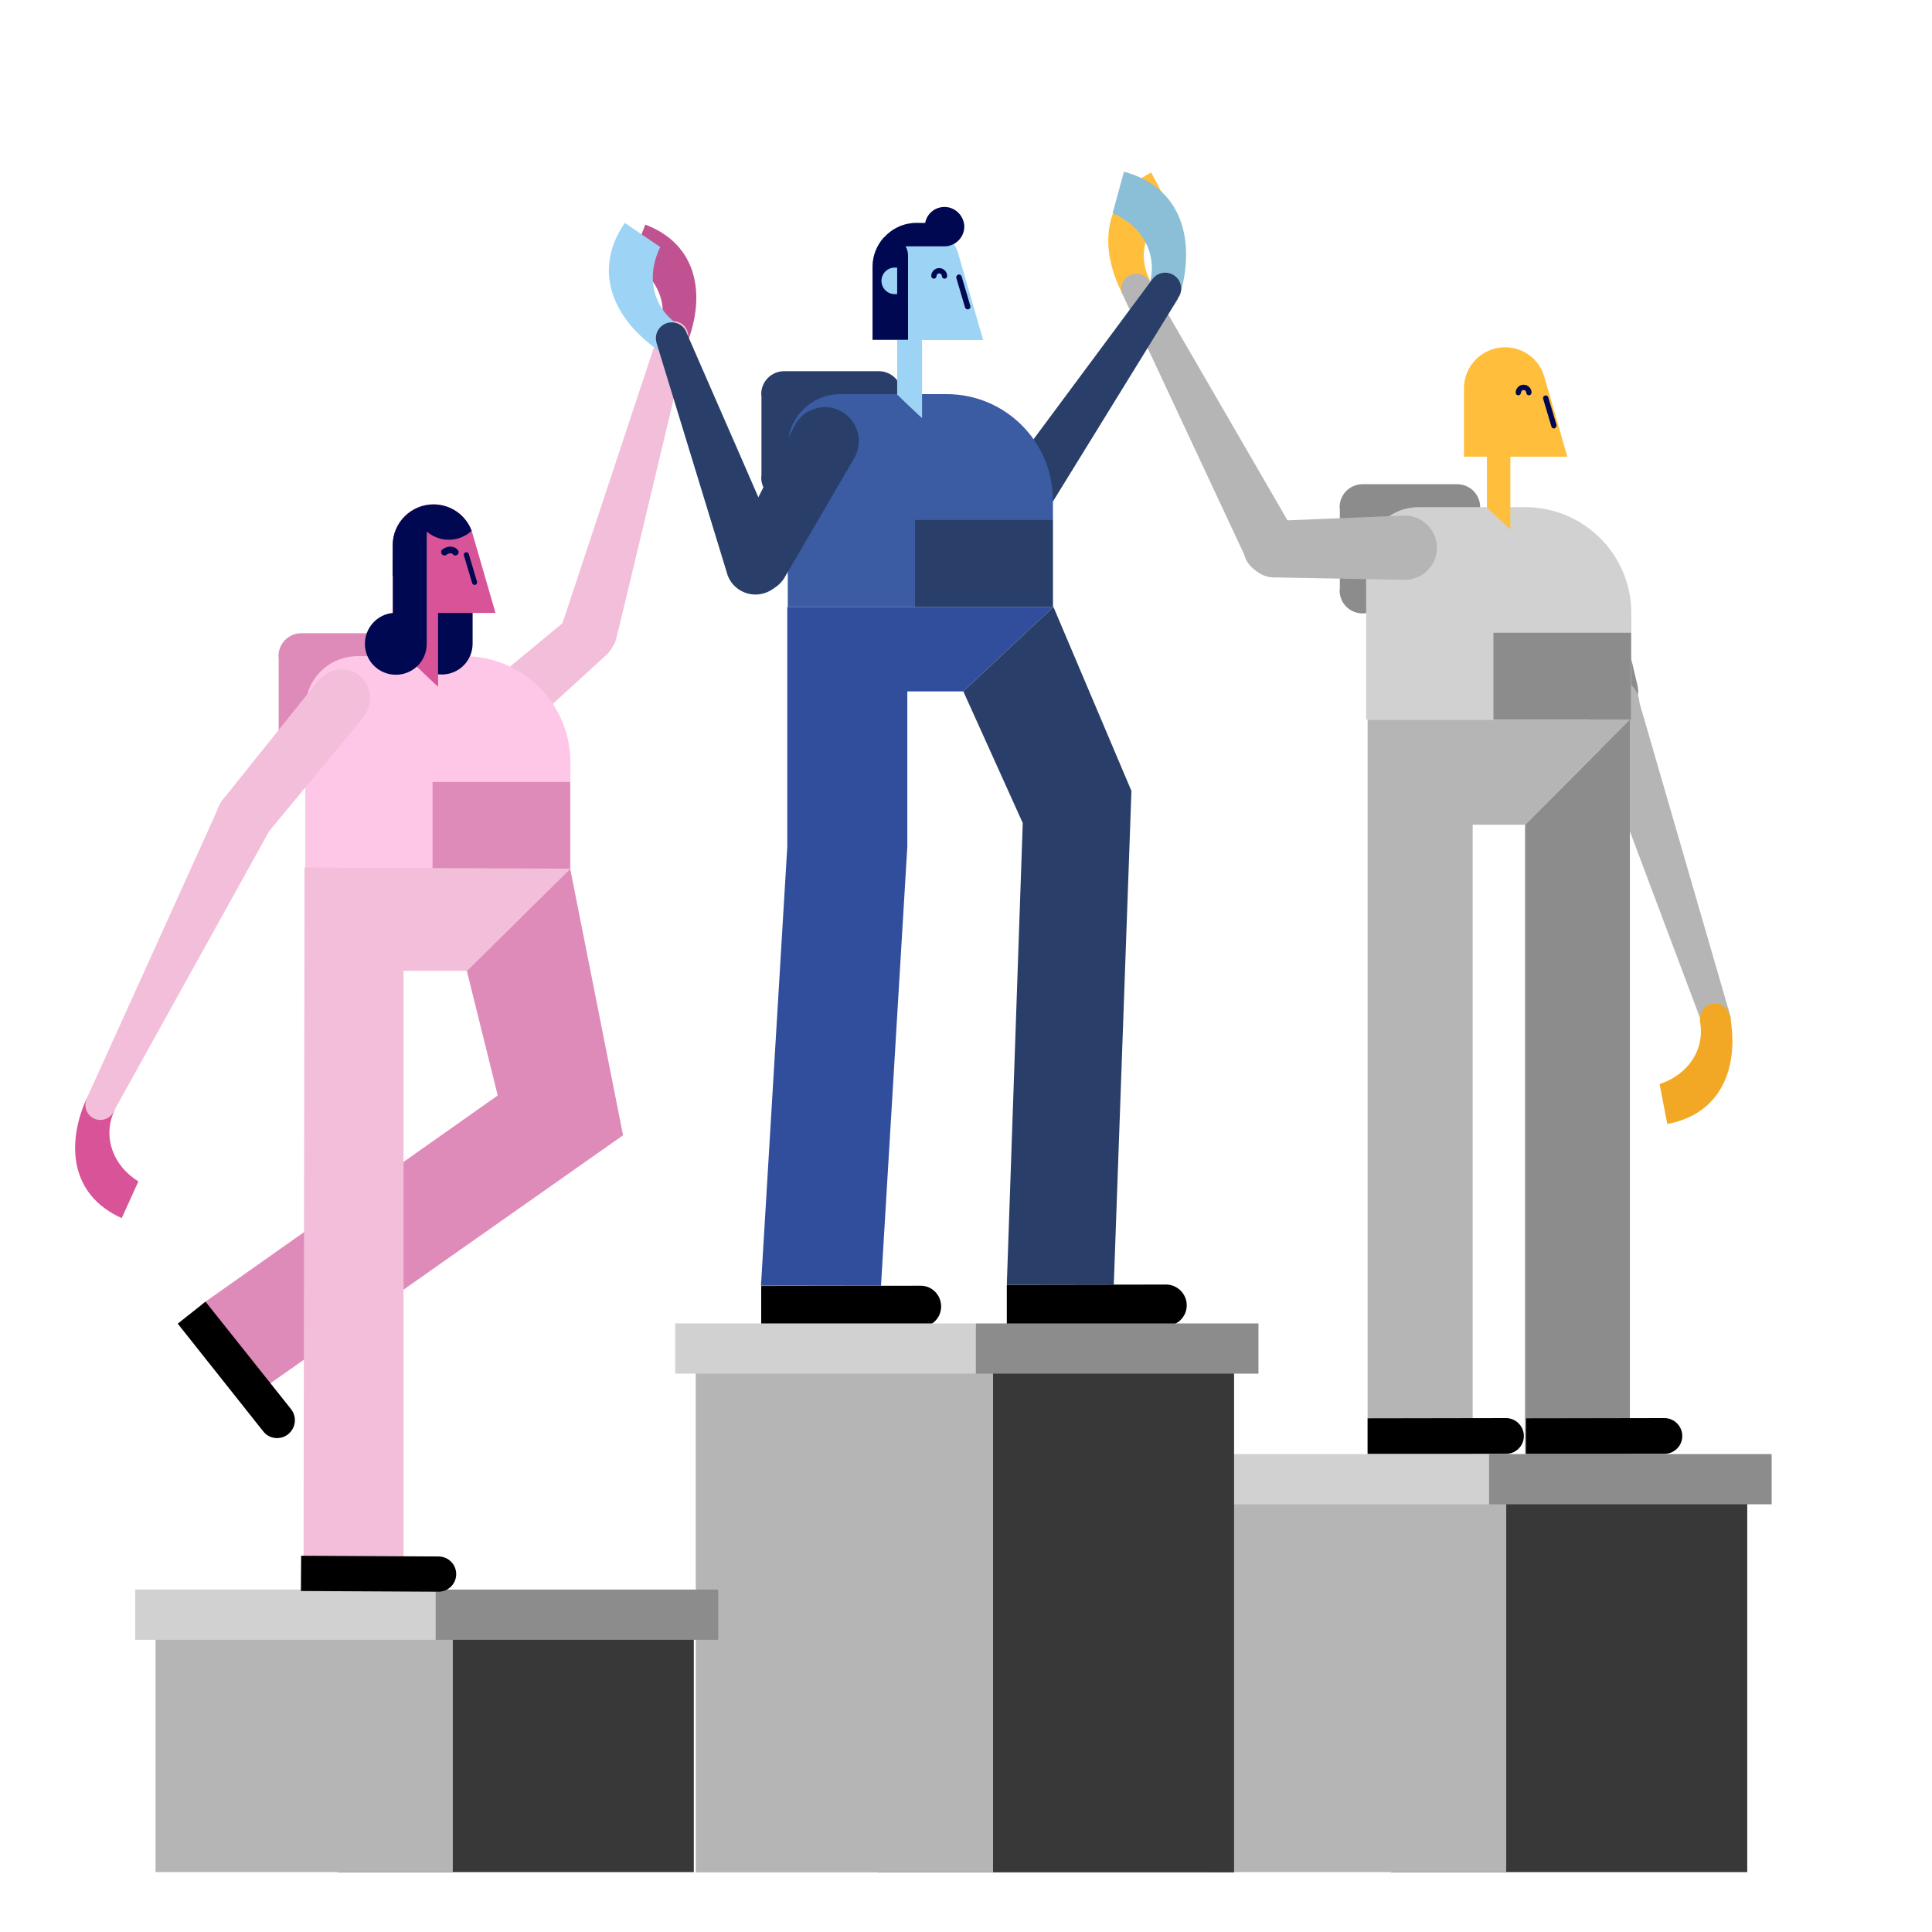 <?xml version="1.0" encoding="utf-8"?>
<!-- Generator: Adobe Illustrator 23.0.0, SVG Export Plug-In . SVG Version: 6.00 Build 0)  -->
<svg version="1.1" id="Capa_1" xmlns="http://www.w3.org/2000/svg" xmlns:xlink="http://www.w3.org/1999/xlink" x="0px" y="0px"
	 viewBox="0 0 800 800" enable-background="new 0 0 800 800" xml:space="preserve">
<g>
	<g>
		<g>
			<g>
				<path fill="#FFBE3B" d="M465.1,122c1.6,3,5.3,4.1,8.3,2.5c3-1.6,4.2-5.3,2.7-8.3l0.1,0c-5.7-11-1.5-23,8.3-29.9l-7.8-14.9
					c-20.9,10.8-21.4,32.2-11.7,50.7L465.1,122z"/>
			</g>
			<g>
				<g>
					<path fill="#B5B5B5" d="M529.3,237.8c-6.3,1.6-12.6-2.2-14.2-8.4l-50.6-108.2l0,0c0,0,0-0.1,0-0.1c-0.9-3.3,1.2-6.7,4.5-7.6
						c3.3-0.9,6.7,1.2,7.6,4.5c0,0,0,0.1,0,0.1l0.1,0c0,0,60.9,105,61.1,105.5C539.3,229.8,535.5,236.2,529.3,237.8z"/>
				</g>
			</g>
		</g>
	</g>
	<path fill="#8BBFD8" d="M488.8,120.7c-1,3.4-4.8,4.7-8.2,3.8c-3.5-0.9-5.3-3.8-4.4-7.2l-0.1,0c3.4-12.6-3.6-24.1-15.4-29l4.7-17.2
		c24.1,6.4,29.4,28.4,23.6,49.6L488.8,120.7z"/>
	<g>
		<path fill="#293E68" d="M400,240.5c-5.5-4-6.7-11.8-2.7-17.3l79.8-107.5l0,0c0,0,0-0.1,0.1-0.1c2.1-2.9,6.3-3.6,9.2-1.4
			c2.9,2.1,3.6,6.3,1.4,9.2c0,0-0.1,0.1-0.1,0.1l0.1,0.1c0,0-70.1,113.8-70.5,114.3C413.2,243.3,405.5,244.5,400,240.5z"/>
	</g>
	<g>
		<g>
			<g>
				<path fill="#C15291" d="M284.5,141.6c-1.3,3.1-4.8,4.7-7.9,3.4s-4.7-4.7-3.6-7.9l-0.1,0c4.4-11.5-1.2-22.8-11.7-28.5l6-15.6
					c21.9,8.3,24.9,29.3,17.5,48.6L284.5,141.6z"/>
			</g>
			<g>
				<path fill="#F2BED9" d="M240,271.9c-6-2.3-9-9-6.7-15L273,137.1l0,0c0,0,0-0.1,0-0.1c1.2-3.2,4.8-4.8,8-3.6
					c3.2,1.2,4.8,4.8,3.6,8c0,0,0,0.1-0.1,0.1l0.1,0c0,0-29.3,123-29.6,123.6C252.8,271.2,246,274.2,240,271.9z"/>
			</g>
		</g>
	</g>
	<path fill="#F2BED9" d="M186.2,296.9c-5.2,5.3-5.4,13.5-0.5,18.3c4.9,4.8,13.1,4.4,18.2-0.9l47.5-43.4c4.5-4.7,4.7-11.8,0.4-16
		c-4.3-4.2-11.5-3.8-16,0.8C235.8,255.6,186.5,296.5,186.2,296.9z"/>
	<path fill="#8C8C8C" d="M639.6,237.1c-1.7-7.1,2.7-14.3,9.9-16c7.1-1.7,14.3,2.7,16,9.9l12.5,52.6c1.5,6.3-2.4,12.6-8.7,14.1
		c-6.3,1.5-12.6-2.4-14.1-8.7c0-0.1,0-0.1,0-0.2C655.3,288.8,639.7,237.6,639.6,237.1z"/>
	<path fill="#B5B5B5" d="M666.5,280.2c6.4-0.4,12,4.5,12.4,10.9l37.8,130.3l0,0c0,0,0,0.1,0,0.1c0.2,3.4-2.4,6.4-5.8,6.6
		s-6.4-2.4-6.6-5.8c0,0,0-0.1,0-0.1l-0.1,0c0,0-48.5-129-48.6-129.6C655.2,286.2,660.1,280.6,666.5,280.2z"/>
	<g>
		<path fill="#293E68" d="M370.7,169.9c1.7-1.7,2.7-4.1,2.7-6.7c0-5.3-4.3-9.5-9.5-9.5h-39.2c-5.3,0-9.5,4.3-9.5,9.5
			c0,0.3,0.1,0.5,0.1,0.8v32.9c0,0.3-0.1,0.5-0.1,0.8c0,5.3,4.3,9.5,9.5,9.5c2.4,0,4.6-0.9,6.3-2.4l0,0l39.4-34.6
			C370.4,170.1,370.5,170.1,370.7,169.9L370.7,169.9L370.7,169.9z"/>
		<path fill="#3B5BA3" d="M392,163.2h-43.9l0,0c0,0-0.1,0-0.1,0c-12.1,0-21.8,9.7-21.8,21.8v66.3h109.8V207
			C435.9,182.8,416.2,163.2,392,163.2z"/>
		<rect x="378.9" y="215.3" fill="#293E68" width="57" height="36"/>
	</g>
	<g>
		<path fill="#8C8C8C" d="M610.2,216.7c1.7-1.7,2.7-4.1,2.7-6.7c0-5.3-4.3-9.5-9.5-9.5h-39.2c-5.3,0-9.5,4.3-9.5,9.5
			c0,0.3,0.1,0.5,0.1,0.8v32.9c0,0.3-0.1,0.5-0.1,0.8c0,5.3,4.3,9.5,9.5,9.5c2.4,0,4.6-0.9,6.3-2.4l0,0l39.4-34.6
			C610,216.9,610.1,216.8,610.2,216.7L610.2,216.7L610.2,216.7z"/>
		<path fill="#D1D1D1" d="M631.5,210h-43.9l0,0c0,0-0.1,0-0.1,0c-12.1,0-21.8,9.7-21.8,21.8V298h109.8v-44.3
			C675.4,229.6,655.8,210,631.5,210z"/>
		<rect x="618.4" y="262" fill="#8C8C8C" width="57" height="36"/>
	</g>
	<g>
		<path fill="#DF8BB9" d="M170.8,278.4c1.7-1.7,2.7-4.1,2.7-6.7c0-5.3-4.3-9.5-9.5-9.5h-39.2c-5.3,0-9.5,4.3-9.5,9.5
			c0,0.3,0.1,0.5,0.1,0.8v32.9c0,0.3-0.1,0.5-0.1,0.8c0,5.3,4.3,9.5,9.5,9.5c2.4,0,4.6-0.9,6.3-2.4l0,0l39.4-34.6
			C170.6,278.6,170.7,278.5,170.8,278.4L170.8,278.4L170.8,278.4z"/>
		<path fill="#FFC7E7" d="M192.2,271.7h-43.9l0,0c0,0-0.1,0-0.1,0c-12.1,0-21.8,9.7-21.8,21.8v66.3h109.8v-44.3
			C236.1,291.3,216.4,271.7,192.2,271.7z"/>
		<rect x="179.1" y="323.8" fill="#DF8BB9" width="57" height="36"/>
	</g>
	<path fill="#F2A825" d="M716.2,420.4c-0.7-3.3-3.9-5.5-7.2-4.8c-3.3,0.6-5.5,3.8-5,7.1l-0.1,0c2.3,12.2-5.2,22.4-16.7,26.2
		l3.2,16.5c23.2-4.3,29.8-24.6,25.9-45.1L716.2,420.4z"/>
	<g>
		<rect x="576" y="603.9" fill="#383838" width="147.5" height="171.3"/>
		<rect x="500.6" y="603.9" fill="#B5B5B5" width="123.1" height="171.3"/>
		<rect x="492.2" y="602.1" fill="#D1D1D1" width="124.5" height="20.8"/>
		<rect x="616.6" y="602.1" fill="#8C8C8C" width="117" height="20.8"/>
	</g>
	<path fill="#9DD3F4" d="M396.6,104.4c-2.5-7.1-9.2-12.1-17.1-12.1c-10,0-18.2,8.1-18.2,18.2v30.3h10.2v22.6c0,0,10.3,9.9,10.3,9.7
		v-32.3h25.3L396.6,104.4z"/>
	<path fill="#000851" d="M391.1,115.4c-0.6,0-1.1-0.5-1.1-1.1c0-0.6-0.5-1.1-1.1-1.1s-1.1,0.5-1.1,1.1c0,0.6-0.5,1.1-1.1,1.1
		c-0.6,0-1.1-0.5-1.1-1.1c0-1.8,1.5-3.3,3.3-3.3c1.8,0,3.3,1.5,3.3,3.3C392.2,114.9,391.7,115.4,391.1,115.4z"/>
	<path fill="#000851" d="M401.8,126.7l-3.6-12.2c-0.2-0.6-0.8-1-1.4-0.8c-0.6,0.2-1,0.8-0.8,1.4l3.6,12.2c0.2,0.5,0.6,0.8,1.1,0.8
		c0.1,0,0.2,0,0.3,0C401.6,127.9,402,127.3,401.8,126.7z"/>
	<path fill="#000851" d="M391.1,85.7c-4,0-7.3,2.8-8,6.6h-3.6c-5.4,0-10.2,2.4-13.5,6.1h-0.1c-2.8,3.2-4.6,7.4-4.6,12v30.3H376l0-35
		c0-1.3-0.4-2.6-1-3.7h16.1c4.5,0,8.2-3.7,8.2-8.2C399.2,89.4,395.6,85.7,391.1,85.7z"/>
	<path fill="#9DD3F4" d="M371.5,110.8h-1c-3,0-5.5,2.4-5.5,5.5c0,3,2.4,5.5,5.5,5.5h1V110.8z"/>
	<path fill="#293E68" d="M354.1,189c3.5-6.9,0.7-15.4-6.2-18.9c-6.9-3.5-15.4-0.7-18.9,6.2l-25.8,51c-3.1,6.1-0.6,13.5,5.5,16.6
		c6.1,3.1,13.5,0.6,16.6-5.5c0-0.1,0-0.1,0.1-0.2C325.4,238.3,353.9,189.4,354.1,189z"/>
	<polygon fill="#304E9C" points="326,251.3 326,350.6 315.1,532.4 364.8,532.4 375.7,350.6 375.7,286.3 398.9,286.3 436.2,251.3 	
		"/>
	<path d="M381.3,532.4c0,0-66.1,0.1-66.1,0.1v17c0,0,66,0,66,0c4.7,0,8.5-3.8,8.5-8.5C389.7,536.2,385.9,532.4,381.3,532.4z"/>
	<polygon fill="#293E68" points="468.5,327.6 468.5,327.5 468.5,327.5 436.2,251.3 398.9,286.3 423.5,340.8 416.9,531.9 
		461.2,531.9 468.5,327.6 468.5,327.6 	"/>
	<path d="M483,531.9c0,0-66.1,0.1-66.1,0.1v17c0,0,66,0,66,0c4.7,0,8.5-3.8,8.5-8.5C491.4,535.8,487.6,532,483,531.9z"/>
	<path fill="#9DD3F4" d="M273.2,145.2c3,1.9,7,1.1,9-1.8c2-3,1.3-7-1.7-9l0.1-0.1c-10.8-7.4-12.9-20.6-7.2-32l-14.7-10
		c-14.1,20.6-3.8,40.7,14.4,53.1L273.2,145.2z"/>
	<g>
		<path fill="#293E68" d="M315.9,245.8c-6.6,1.7-13.4-2.3-15-8.9l-29.1-95.1l0,0c0,0,0-0.1,0-0.1c-0.9-3.5,1.2-7.1,4.7-8
			c3.5-0.9,7.1,1.2,8,4.7c0,0,0,0.1,0,0.1l0.1,0c0,0,40.1,91.7,40.2,92.3C326.5,237.4,322.5,244.1,315.9,245.8z"/>
	</g>
	<g>
		<rect x="363.5" y="549.8" fill="#383838" width="147.5" height="225.5"/>
		<rect x="288.1" y="549.8" fill="#B5B5B5" width="123.1" height="225.5"/>
		<rect x="279.6" y="548" fill="#D1D1D1" width="124.5" height="20.8"/>
		<rect x="404.1" y="548" fill="#8C8C8C" width="117" height="20.8"/>
	</g>
	<g>
		<rect x="139.8" y="660" fill="#383838" width="147.5" height="115.2"/>
		<rect x="64.4" y="660" fill="#B5B5B5" width="123.1" height="115.2"/>
		<rect x="56" y="658.2" fill="#D1D1D1" width="124.5" height="20.8"/>
		<rect x="180.4" y="658.2" fill="#8C8C8C" width="117" height="20.8"/>
	</g>
	<polygon fill="#DF8BB9" points="193.3,402 206.1,453.6 83.5,540.1 111.8,572.9 258,470.1 236.1,359.7 	"/>
	<path d="M120.6,583.6c0,0-35.5-44.6-35.5-44.6l-11.5,9.1c0,0,35.4,44.6,35.4,44.6c2.5,3.2,7.1,3.7,10.3,1.2
		C122.5,591.3,123,586.8,120.6,583.6z"/>
	<polygon fill="#F2BED9" points="126.1,359.2 125.7,644.8 167.1,644.4 167.1,402 193.3,402 236.1,359.7 	"/>
	<path fill="#000851" d="M195.7,227.3l-14,3.8v22.6c-6.5,0.6-11.6,6.1-11.6,12.8c0,7.1,5.7,12.8,12.8,12.8c7.1,0,12.8-5.7,12.8-12.8
		c0-0.1,0-0.1,0-0.2l0,0V227.3z"/>
	<path fill="#D85398" d="M205.2,253.9l-9.8-33.8l0,0c-2.3-6.6-8.6-11.3-15.9-11.3c-9.3,0-16.9,7.6-16.9,16.9v28.1h9.2v21.5
		c0,0,9.6,9.2,9.6,9v-30.5H205.2z"/>
	<path fill="#000851" d="M197.5,240.8l-3.4-11.4c-0.2-0.6-0.8-0.9-1.3-0.7c-0.6,0.2-0.9,0.8-0.7,1.3l3.4,11.4c0.1,0.5,0.6,0.8,1,0.8
		c0.1,0,0.2,0,0.3,0C197.4,242,197.7,241.4,197.5,240.8z"/>
	<path fill="#000851" d="M195.3,219.8c-2.4-6.4-8.5-10.9-15.8-10.9c-9.3,0-16.9,7.6-16.9,16.9v12.7c8.1-1.9,14.1-9.1,14.1-17.8
		c0-0.2,0-0.4,0-0.6c2.5,2.1,5.6,3.4,9.1,3.4C189.5,223.5,192.8,222.1,195.3,219.8z"/>
	<path fill="#000851" d="M176.7,220.1l-14,11.1v22.6c-6.5,0.6-11.6,6.1-11.6,12.8c0,7.1,5.7,12.8,12.8,12.8
		c7.1,0,12.8-5.7,12.8-12.8c0-0.1,0-0.1,0-0.2l0,0V220.1z"/>
	<path fill="#F2BED9" d="M150.6,296.9c4.2-5.9,3.1-13.7-2.3-17.6c-5.4-3.9-13.2-2.2-17.4,3.6l-39.1,48.8c-3.7,5.2-2.8,12.1,2,15.5
		s11.5,5,15.2-0.1C109.1,347,150.3,297.3,150.6,296.9z"/>
	<path fill="#000851" d="M184,230c-0.4,0-0.8-0.2-1.1-0.6c-0.4-0.6-0.3-1.5,0.3-1.9c3.2-2.2,5.6-0.8,6.4,0.3
		c0.5,0.6,0.4,1.4-0.2,1.9c-0.6,0.5-1.4,0.4-1.9-0.2c-0.2-0.3-1.1-0.9-2.8,0.3C184.5,230,184.2,230,184,230z"/>
	<g>
		<g>
			<g>
				<path fill="#D85398" d="M36,454.9c1.5-3,5.1-4.4,8.1-3s4.4,5,3.1,8.1l0.1,0c-5,11.2-0.2,22.9,10,29.2l-6.9,15.2
					c-21.4-9.6-23-30.8-14.5-49.6L36,454.9z"/>
			</g>
			<g>
				<path fill="#F2BED9" d="M106.3,327.6c5.8,2.7,8.4,9.6,5.8,15.4L47.2,460l0,0c0,0,0,0.1,0,0.1c-1.4,3.1-5.1,4.5-8.2,3.1
					c-3.1-1.4-4.5-5.1-3.1-8.2c0,0,0-0.1,0.1-0.1l-0.1,0c0,0,54.8-120.9,55-121.5C93.5,327.6,100.4,325,106.3,327.6z"/>
			</g>
		</g>
	</g>
	<path d="M181.7,644.5c0,0-57-0.3-57-0.3l-0.1,14.6c0,0,56.9,0.3,56.9,0.3c4.1,0,7.4-3.2,7.4-7.3
		C188.9,647.8,185.7,644.6,181.7,644.5z"/>
	<polygon fill="#8C8C8C" points="631.5,341.5 631.5,602 674.9,602 674.9,298 	"/>
	<polygon fill="#B5B5B5" points="566.3,298 566.3,602 609.8,602 609.8,341.5 631.5,341.5 674.9,298 	"/>
	<path d="M689.2,587.2l-57.3,0.1V602h57.3c4.1,0,7.4-3.3,7.4-7.4v0C696.6,590.6,693.3,587.2,689.2,587.2z"/>
	<path d="M623.6,587.2l-57.3,0.1V602h57.3c4.1,0,7.4-3.3,7.4-7.4v0C631,590.6,627.7,587.2,623.6,587.2z"/>
	<path fill="#FFBE3B" d="M615.7,210.1c0,0,9.7,9.3,9.7,9.1v-30.1H649l-9.8-34l0,0c-2.3-6.6-8.6-11.3-16-11.3c-9.4,0-17,7.6-17,17
		v28.3h9.5V210.1z"/>
	<path fill="#000851" d="M644.5,175.9l-3.4-11.4c-0.2-0.6-0.8-0.9-1.4-0.7c-0.6,0.2-0.9,0.8-0.7,1.4l3.4,11.4c0.1,0.5,0.6,0.8,1,0.8
		c0.1,0,0.2,0,0.3,0C644.3,177.1,644.6,176.5,644.5,175.9z"/>
	<g>
		<path fill="#B5B5B5" d="M582.2,240.1c7.3-0.3,13.1-6.5,12.8-13.8c-0.3-7.3-6.5-13.1-13.8-12.8l-54,2.2
			c-6.5,0.3-11.5,5.7-11.2,12.2c0.3,6.5,5.7,11.5,12.2,11.2c0.1,0,0.1,0,0.2,0C528.2,239.1,581.7,240.1,582.2,240.1z"/>
	</g>
	<path fill="#000851" d="M633.1,163.7c-0.6,0-1.1-0.5-1.1-1.1c0-0.6-0.5-1.1-1.1-1.1s-1.1,0.5-1.1,1.1c0,0.6-0.5,1.1-1.1,1.1
		c-0.6,0-1.1-0.5-1.1-1.1c0-1.8,1.5-3.3,3.3-3.3c1.8,0,3.3,1.5,3.3,3.3C634.1,163.2,633.7,163.7,633.1,163.7z"/>
</g>
</svg>
